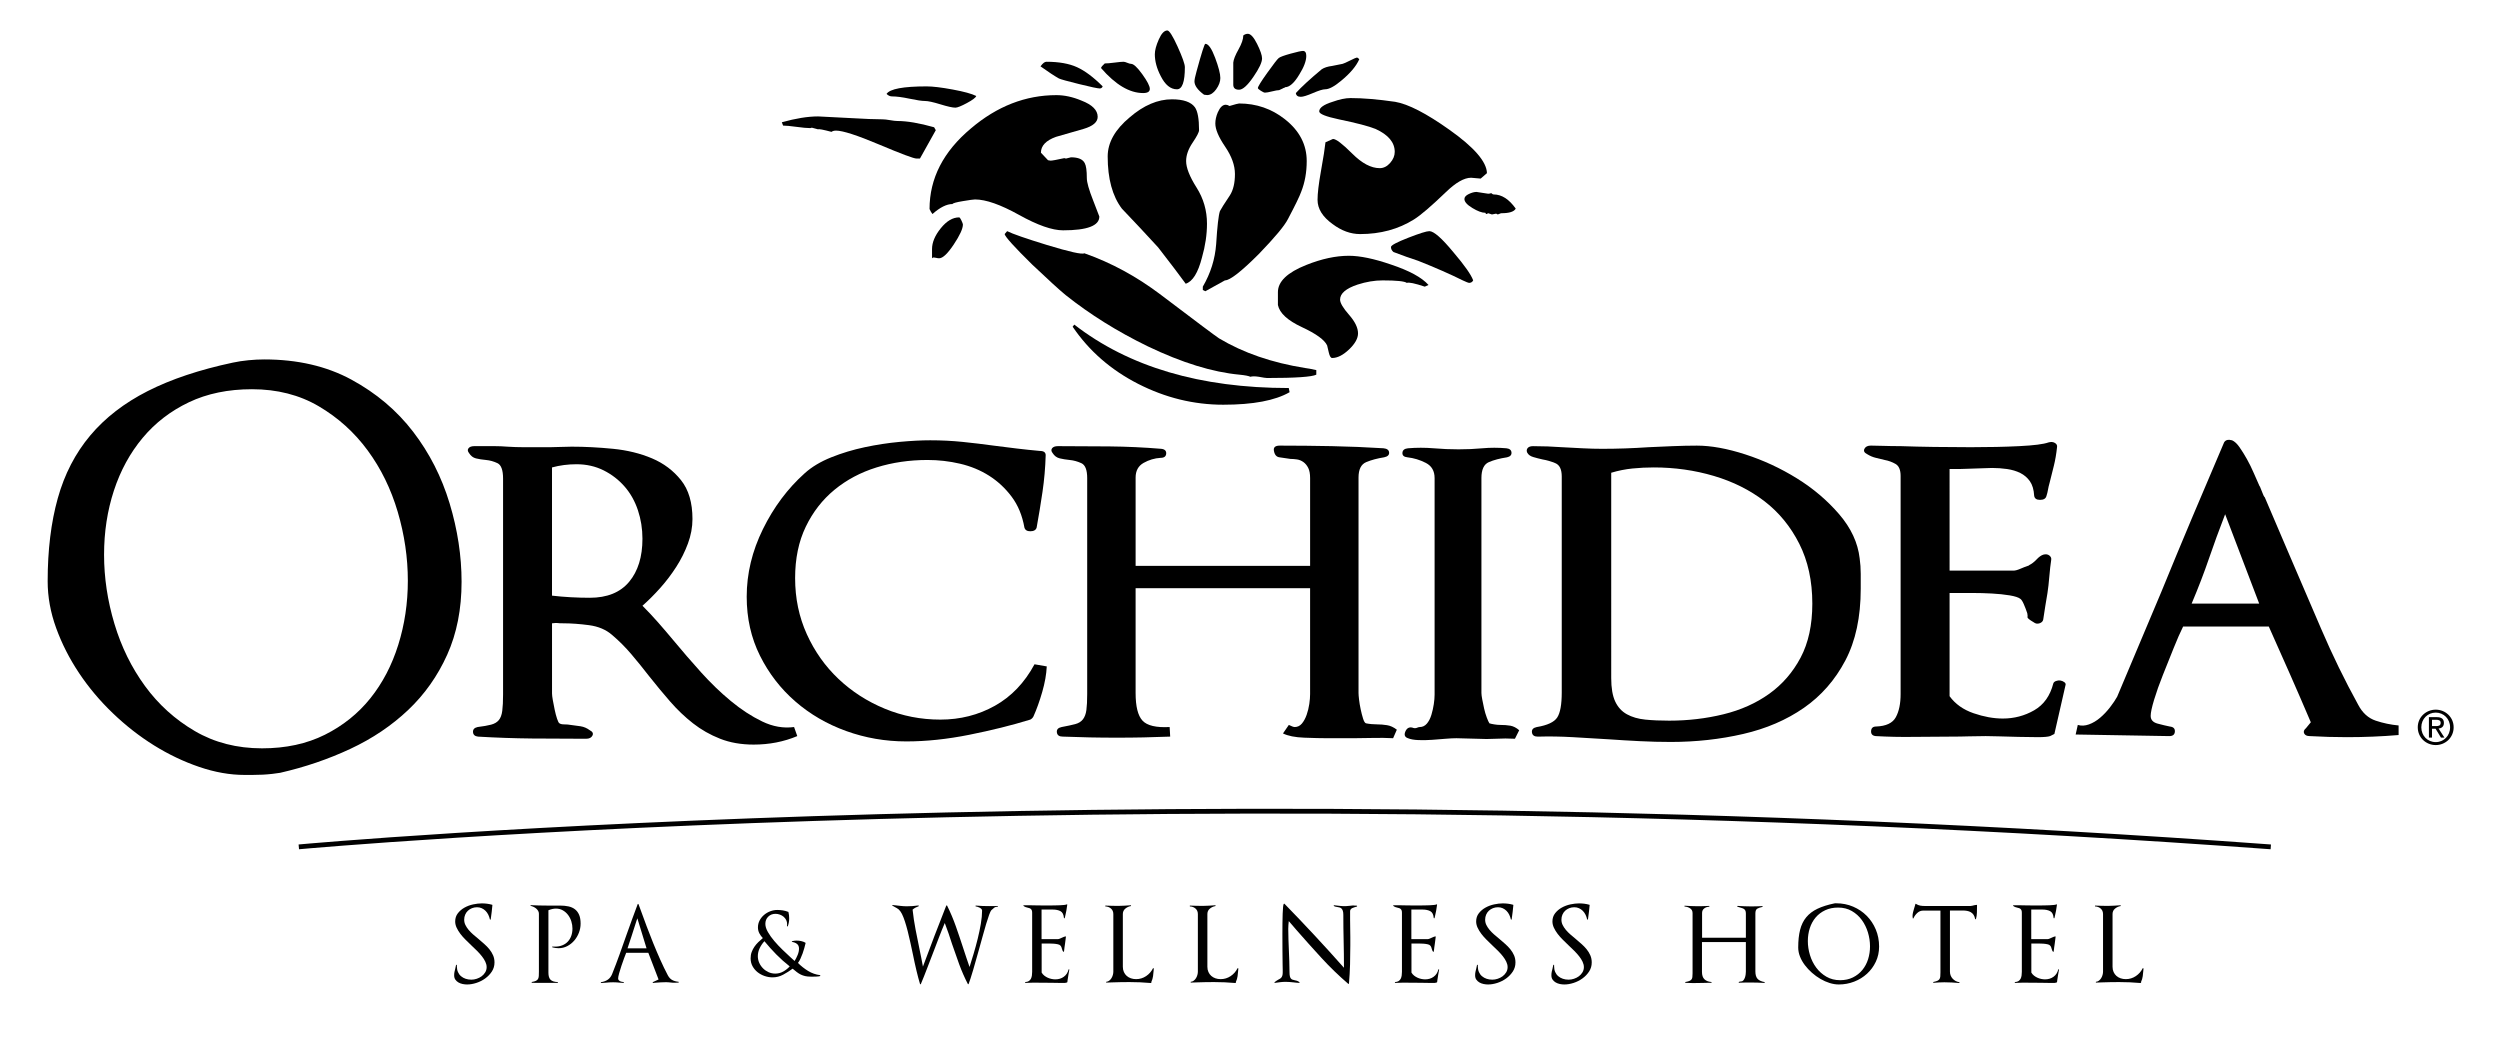 <?xml version="1.0" encoding="utf-8"?>
<!-- Generator: Adobe Illustrator 16.0.0, SVG Export Plug-In . SVG Version: 6.00 Build 0)  -->
<!DOCTYPE svg PUBLIC "-//W3C//DTD SVG 1.1//EN" "http://www.w3.org/Graphics/SVG/1.1/DTD/svg11.dtd">
<svg version="1.1" id="Layer_1" xmlns="http://www.w3.org/2000/svg" xmlns:xlink="http://www.w3.org/1999/xlink" x="0px" y="0px"
	 width="493.334px" height="208px" viewBox="0 0 493.334 208" enable-background="new 0 0 493.334 208" xml:space="preserve">
<g>
	<path d="M80.533,140.112c3.255-3.08,5.827-6.719,7.716-10.919c1.891-4.2,2.835-8.993,2.835-14.384
		c0-5.106-0.788-10.269-2.362-15.484c-1.575-5.213-3.973-9.921-7.192-14.12c-3.22-4.2-7.28-7.628-12.178-10.289
		c-4.9-2.659-10.64-3.989-17.217-3.989c-0.981,0-2.013,0.053-3.097,0.157c-1.086,0.105-2.118,0.263-3.098,0.473
		c-6.579,1.401-12.178,3.272-16.797,5.617c-4.619,2.345-8.399,5.267-11.338,8.766c-2.94,3.5-5.076,7.629-6.404,12.388
		c-1.331,4.759-1.995,10.218-1.995,16.377c0,3.08,0.559,6.16,1.68,9.238c1.12,3.08,2.625,6.036,4.515,8.871
		c1.89,2.834,4.111,5.478,6.666,7.926c2.554,2.451,5.266,4.566,8.137,6.353c2.869,1.784,5.843,3.202,8.924,4.251
		c3.078,1.05,6.052,1.575,8.923,1.575c0.419,0,0.945,0,1.574,0c0.699,0,1.381-0.019,2.047-0.052c0.664-0.037,1.294-0.089,1.89-0.159
		c0.594-0.07,1.102-0.141,1.522-0.209c4.898-1.12,9.517-2.694,13.857-4.726C73.481,145.746,77.279,143.192,80.533,140.112z
		 M51.715,147.671c-4.97,0-9.396-1.138-13.28-3.413c-3.885-2.274-7.157-5.23-9.815-8.871c-2.661-3.639-4.672-7.731-6.037-12.283
		c-1.365-4.549-2.047-9.097-2.047-13.646c0-4.479,0.646-8.695,1.942-12.651c1.294-3.954,3.185-7.417,5.669-10.393
		c2.483-2.974,5.528-5.318,9.133-7.034c3.604-1.715,7.75-2.572,12.441-2.572c4.969,0,9.36,1.12,13.175,3.36
		c3.814,2.24,7.034,5.144,9.658,8.714c2.625,3.569,4.602,7.611,5.932,12.125c1.329,4.515,1.995,9.047,1.995,13.595
		c0,4.409-0.63,8.627-1.891,12.651c-1.259,4.025-3.097,7.541-5.511,10.55c-2.415,3.01-5.406,5.405-8.976,7.191
		C60.534,146.777,56.403,147.671,51.715,147.671z"/>
	<path d="M93.917,90.455c0.559,0.142,1.223,0.246,1.994,0.315c0.77,0.07,1.522,0.28,2.258,0.63c0.735,0.351,1.103,1.365,1.103,3.045
		v42.621c0,1.331-0.053,2.4-0.158,3.202c-0.104,0.807-0.333,1.418-0.682,1.838c-0.351,0.422-0.858,0.72-1.522,0.894
		c-0.666,0.175-1.558,0.332-2.677,0.471c-0.629,0.143-0.928,0.474-0.892,0.999c0.034,0.524,0.368,0.824,0.998,0.891
		c3.569,0.211,7.121,0.333,10.656,0.37c3.533,0.035,7.087,0.052,10.656,0.052c0.63,0,1.05-0.211,1.26-0.631
		c0.209-0.419,0.034-0.769-0.525-1.05c-0.561-0.42-1.173-0.683-1.837-0.786c-0.666-0.107-1.312-0.192-1.942-0.262
		c-0.351-0.07-0.771-0.107-1.259-0.107c-0.421,0-0.735-0.066-0.945-0.209c-0.142-0.068-0.299-0.368-0.474-0.894
		c-0.174-0.524-0.333-1.116-0.472-1.784c-0.141-0.663-0.262-1.294-0.367-1.889c-0.105-0.594-0.157-1.032-0.157-1.313V123
		c0.56-0.07,0.926-0.087,1.102-0.052c0.174,0.035,0.542,0.052,1.103,0.052c1.538,0,3.236,0.122,5.091,0.366
		c1.854,0.247,3.376,0.893,4.567,1.942c1.329,1.121,2.588,2.38,3.779,3.779c1.188,1.401,2.378,2.871,3.569,4.409
		c1.33,1.679,2.694,3.324,4.094,4.935c1.4,1.61,2.904,3.045,4.515,4.305c1.608,1.259,3.394,2.275,5.354,3.045
		c1.958,0.769,4.163,1.153,6.613,1.153c3.079,0,5.948-0.558,8.609-1.679l-0.63-1.786c-2.1,0.281-4.199-0.085-6.299-1.102
		c-2.099-1.013-4.165-2.362-6.193-4.042c-2.031-1.679-3.99-3.567-5.879-5.668s-3.675-4.164-5.354-6.193
		c-1.049-1.262-2.083-2.469-3.097-3.624c-1.015-1.153-2.046-2.256-3.097-3.306c1.189-1.051,2.362-2.223,3.517-3.517
		c1.155-1.294,2.205-2.677,3.149-4.147c0.945-1.47,1.715-3.008,2.31-4.62c0.593-1.608,0.892-3.217,0.892-4.829
		c0-3.218-0.752-5.773-2.257-7.663c-1.506-1.89-3.411-3.323-5.722-4.304c-2.309-0.979-4.882-1.609-7.716-1.89
		c-2.834-0.279-5.547-0.419-8.136-0.419c-0.771,0-1.488,0.018-2.153,0.052c-0.666,0.036-1.348,0.053-2.046,0.053h-2.205
		c-1.121,0-2.171,0-3.15,0c-0.98,0-2.031-0.034-3.149-0.104c-0.839-0.069-1.68-0.105-2.52-0.105c-0.839,0-1.645,0-2.415,0h-1.574
		c-0.561,0-0.945,0.142-1.155,0.419c-0.209,0.281-0.175,0.596,0.104,0.945C92.901,89.965,93.356,90.315,93.917,90.455z
		 M108.93,92.24c1.539-0.421,3.15-0.63,4.83-0.63c1.958,0,3.743,0.404,5.354,1.207c1.608,0.806,2.991,1.874,4.146,3.202
		c1.156,1.33,2.029,2.887,2.625,4.673c0.593,1.782,0.892,3.657,0.892,5.617c0,3.568-0.876,6.402-2.625,8.501
		c-1.751,2.1-4.341,3.15-7.769,3.15c-1.19,0-2.433-0.033-3.727-0.104c-1.296-0.07-2.538-0.174-3.727-0.316V92.24z"/>
	<path d="M156.958,138.432c2.904,2.521,6.247,4.462,10.025,5.826c3.78,1.364,7.733,2.049,11.863,2.049
		c3.919,0,8.066-0.437,12.441-1.313c4.374-0.874,8.381-1.871,12.02-2.991c0.279-0.141,0.489-0.352,0.63-0.63
		c0.63-1.4,1.208-3.009,1.732-4.829c0.524-1.819,0.822-3.5,0.892-5.04l-2.415-0.42c-1.96,3.641-4.566,6.369-7.821,8.188
		c-3.254,1.821-6.842,2.73-10.76,2.73c-3.851,0-7.506-0.717-10.971-2.152c-3.465-1.435-6.509-3.395-9.133-5.879
		s-4.708-5.425-6.246-8.819c-1.541-3.395-2.311-7.086-2.311-11.076c0-3.848,0.699-7.226,2.1-10.13
		c1.399-2.904,3.289-5.336,5.669-7.297c2.378-1.958,5.145-3.428,8.294-4.409c3.149-0.98,6.509-1.47,10.078-1.47
		c2.168,0,4.304,0.246,6.404,0.735c2.099,0.49,4.005,1.277,5.721,2.362c1.714,1.086,3.202,2.467,4.462,4.147
		c1.259,1.68,2.099,3.71,2.519,6.089c0.139,0.49,0.525,0.734,1.154,0.734c0.699,0,1.12-0.244,1.26-0.734
		c0.419-2.309,0.804-4.653,1.154-7.034c0.35-2.378,0.56-4.793,0.63-7.244c0-0.56-0.385-0.84-1.154-0.84
		c-1.541-0.14-3.045-0.297-4.515-0.473c-1.47-0.174-3.01-0.367-4.619-0.578c-2.03-0.278-4.078-0.524-6.141-0.735
		c-2.065-0.21-4.183-0.314-6.352-0.314c-1.75,0-3.763,0.104-6.037,0.314c-2.275,0.21-4.566,0.561-6.876,1.05
		c-2.31,0.491-4.514,1.154-6.613,1.995c-2.101,0.839-3.851,1.89-5.25,3.149c-3.359,3.01-6.106,6.684-8.241,11.023
		c-2.135,4.341-3.201,8.784-3.201,13.332c0,4.271,0.874,8.155,2.625,11.655C151.725,132.904,154.053,135.912,156.958,138.432z"/>
	<path d="M258.371,138.903c-0.105,0.736-0.281,1.453-0.525,2.152c-0.246,0.702-0.561,1.279-0.944,1.734
		c-0.385,0.454-0.858,0.68-1.419,0.68c-0.209,0-0.595-0.139-1.153-0.417l-1.155,1.679c0.98,0.489,2.379,0.771,4.2,0.839
		c1.817,0.07,3.322,0.105,4.514,0.105h5.249c1.261,0,2.536-0.017,3.832-0.054c1.294-0.033,2.607-0.015,3.937,0.054l0.735-1.681
		c-0.63-0.488-1.277-0.788-1.943-0.892c-0.665-0.104-1.311-0.158-1.94-0.158c-0.352,0-0.72-0.015-1.103-0.052
		c-0.386-0.033-0.754-0.087-1.104-0.157c-0.209-0.068-0.403-0.383-0.577-0.945c-0.175-0.558-0.332-1.172-0.471-1.838
		c-0.143-0.663-0.248-1.294-0.316-1.889c-0.07-0.594-0.105-1.032-0.105-1.313V94.233c0-1.608,0.509-2.624,1.523-3.044
		c1.013-0.42,2.186-0.735,3.517-0.945c0.698-0.14,1.031-0.455,0.996-0.945c-0.035-0.489-0.402-0.769-1.102-0.84
		c-3.359-0.209-6.754-0.349-10.184-0.419c-3.43-0.068-6.859-0.105-10.287-0.105c-0.911,0-1.296,0.351-1.155,1.05
		c0.139,0.771,0.507,1.19,1.103,1.26c0.593,0.07,1.312,0.176,2.151,0.315c0.42,0,0.856,0.036,1.312,0.104
		c0.455,0.07,0.875,0.246,1.259,0.525c0.385,0.28,0.699,0.666,0.945,1.155c0.246,0.491,0.368,1.154,0.368,1.995v17.322h-34.434
		V94.233c0-1.328,0.524-2.292,1.574-2.887c1.05-0.594,2.169-0.926,3.359-0.998c0.699,0,1.067-0.278,1.102-0.839
		c0.035-0.559-0.298-0.875-0.997-0.945c-3.359-0.279-6.755-0.436-10.184-0.472c-3.43-0.034-6.824-0.053-10.183-0.053
		c-0.562,0-0.945,0.142-1.155,0.419c-0.21,0.281-0.176,0.596,0.104,0.945c0.35,0.561,0.822,0.911,1.417,1.05
		c0.595,0.142,1.243,0.246,1.942,0.315c0.77,0.07,1.539,0.28,2.31,0.63c0.769,0.351,1.155,1.33,1.155,2.939v42.623
		c0,1.331-0.053,2.382-0.157,3.15c-0.105,0.77-0.333,1.383-0.682,1.836c-0.352,0.457-0.858,0.771-1.522,0.945
		c-0.667,0.176-1.559,0.367-2.677,0.576c-0.701,0.143-1.015,0.492-0.945,1.051c0.068,0.562,0.454,0.839,1.154,0.839
		c1.819,0.07,3.604,0.124,5.354,0.159c1.749,0.037,3.533,0.052,5.354,0.052c1.748,0,3.48-0.015,5.196-0.052
		c1.715-0.035,3.48-0.089,5.302-0.159l-0.105-1.89c-2.659,0.143-4.445-0.277-5.354-1.259c-0.91-0.978-1.364-2.797-1.364-5.46V116.07
		h34.434v20.892C258.528,137.524,258.477,138.17,258.371,138.903z"/>
	<path d="M282.937,138.957c-0.105,0.701-0.263,1.399-0.472,2.099c-0.211,0.702-0.508,1.279-0.893,1.734
		c-0.385,0.454-0.858,0.68-1.416,0.68c-0.143,0-0.335,0.054-0.579,0.159c-0.246,0.104-0.542,0.089-0.892-0.052
		c-0.63-0.141-1.087,0.122-1.366,0.786c-0.279,0.667-0.104,1.104,0.525,1.312c0.49,0.209,1.172,0.333,2.049,0.368
		c0.872,0.035,1.784,0.019,2.729-0.052s1.838-0.141,2.677-0.211c0.84-0.07,1.539-0.105,2.101-0.105l3.988,0.105
		c1.329,0.07,2.606,0.07,3.832,0c1.225-0.07,2.467-0.07,3.728,0l0.84-1.681c-0.561-0.488-1.14-0.786-1.732-0.894
		c-0.596-0.104-1.277-0.154-2.047-0.154c-0.352,0-0.736-0.037-1.155-0.107c-0.42-0.066-0.734-0.139-0.945-0.209
		c-0.141-0.209-0.314-0.594-0.524-1.156c-0.209-0.558-0.385-1.153-0.525-1.783c-0.141-0.631-0.263-1.225-0.366-1.784
		c-0.105-0.561-0.159-0.98-0.159-1.262V94.339c0-1.68,0.49-2.729,1.47-3.149c0.98-0.42,2.169-0.735,3.57-0.945
		c0.631-0.14,0.927-0.455,0.894-0.945c-0.037-0.489-0.368-0.769-0.999-0.84c-1.61-0.139-3.186-0.139-4.724,0
		c-1.54,0.142-3.115,0.21-4.724,0.21c-1.612,0-3.256-0.068-4.935-0.21c-1.681-0.139-3.359-0.139-5.04,0
		c-0.701,0.071-1.066,0.368-1.102,0.893c-0.035,0.524,0.297,0.823,0.996,0.892c1.261,0.142,2.468,0.508,3.624,1.102
		c1.153,0.595,1.73,1.593,1.73,2.992v42.727C283.094,137.628,283.042,138.258,282.937,138.957z"/>
	<path d="M302.567,90.192c0.596,0.176,1.207,0.333,1.838,0.473c0.839,0.141,1.681,0.385,2.52,0.735
		c0.84,0.351,1.26,1.226,1.26,2.625v42.624c0,2.38-0.298,4.025-0.892,4.933c-0.596,0.912-1.943,1.542-4.043,1.89
		c-0.699,0.143-1.016,0.492-0.945,1.051c0.07,0.562,0.455,0.839,1.155,0.839c2.169-0.066,4.479-0.033,6.93,0.107
		c2.448,0.141,4.792,0.279,7.033,0.418c2.03,0.143,4.077,0.263,6.142,0.368c2.063,0.105,4.11,0.157,6.143,0.157
		c4.968,0,9.727-0.525,14.276-1.575c4.55-1.049,8.538-2.763,11.97-5.144c3.428-2.378,6.156-5.493,8.188-9.345
		c2.028-3.847,3.043-8.571,3.043-14.171c0-0.98,0-1.958,0-2.939c0-1.051-0.07-2.063-0.209-3.045
		c-0.352-3.079-1.697-5.983-4.042-8.714c-2.346-2.729-5.128-5.091-8.348-7.086c-3.219-1.995-6.613-3.569-10.183-4.725
		c-3.568-1.155-6.754-1.732-9.554-1.732c-1.47,0-3.062,0.037-4.775,0.105c-1.718,0.07-3.308,0.142-4.777,0.21
		c-3.08,0.209-6.125,0.315-9.133,0.315c-1.191,0-2.485-0.034-3.885-0.105c-1.401-0.068-2.73-0.139-3.99-0.209
		c-0.981-0.068-1.94-0.121-2.886-0.157c-0.946-0.034-1.908-0.053-2.888-0.053c-0.49,0-0.84,0.123-1.05,0.368
		c-0.209,0.246-0.246,0.543-0.105,0.892C301.571,89.72,301.972,90.018,302.567,90.192z M317.948,93.289
		c1.399-0.42,2.799-0.699,4.198-0.84c1.399-0.139,2.799-0.209,4.201-0.209c4.128,0,8.083,0.561,11.861,1.68
		c3.779,1.12,7.104,2.781,9.975,4.986c2.868,2.204,5.16,5.004,6.876,8.397c1.714,3.398,2.572,7.333,2.572,11.812
		c0,4.199-0.771,7.752-2.31,10.655c-1.54,2.906-3.605,5.285-6.193,7.14c-2.591,1.854-5.601,3.202-9.03,4.042
		c-3.43,0.839-6.999,1.259-10.708,1.259c-1.749,0-3.324-0.068-4.724-0.209c-1.4-0.141-2.607-0.49-3.622-1.05
		c-1.016-0.561-1.784-1.399-2.31-2.521c-0.524-1.118-0.787-2.66-0.787-4.62V93.289z"/>
	<path d="M368.443,89.615c0.561,0.35,1.137,0.595,1.732,0.734c0.594,0.142,1.172,0.281,1.732,0.42
		c0.77,0.141,1.486,0.403,2.152,0.787c0.663,0.385,0.996,1.173,0.996,2.363v43.042c0,1.89-0.314,3.413-0.944,4.567
		c-0.629,1.153-1.925,1.767-3.885,1.837c-0.629,0-0.961,0.298-0.996,0.892c-0.037,0.596,0.263,0.928,0.893,0.998
		c2.448,0.141,4.933,0.192,7.453,0.157c2.52-0.035,5.04-0.054,7.56-0.054c1.118,0,2.239-0.015,3.359-0.052
		c1.118-0.033,2.239-0.052,3.359-0.052c0.488,0,1.346,0.019,2.571,0.052c1.225,0.037,2.521,0.07,3.885,0.105s2.64,0.054,3.833,0.054
		c1.188,0,1.992-0.07,2.414-0.211l0.84-0.421l2.203-9.659c0.068-0.209-0.018-0.4-0.262-0.576c-0.246-0.174-0.509-0.277-0.788-0.314
		c-0.279-0.033-0.561,0-0.839,0.104c-0.281,0.107-0.457,0.263-0.525,0.474c-0.629,2.451-1.89,4.219-3.779,5.302
		c-1.89,1.086-3.954,1.627-6.193,1.627c-1.821,0-3.746-0.35-5.774-1.05c-2.031-0.699-3.604-1.819-4.724-3.359v-20.367h1.364
		c0.84,0,1.89,0,3.149,0c1.261,0,2.536,0.035,3.832,0.105c1.294,0.07,2.467,0.192,3.517,0.366c1.05,0.178,1.749,0.405,2.101,0.685
		c0.209,0.14,0.437,0.489,0.682,1.05c0.244,0.561,0.472,1.153,0.683,1.784c0.068,0.352,0.087,0.612,0.052,0.787
		c-0.035,0.176,0.368,0.509,1.207,0.997c0.35,0.281,0.736,0.352,1.156,0.211c0.419-0.141,0.663-0.385,0.733-0.736
		c0.141-0.979,0.279-1.89,0.42-2.729c0.141-0.84,0.279-1.679,0.421-2.521c0.139-0.907,0.263-1.994,0.366-3.254
		c0.105-1.259,0.228-2.344,0.368-3.256c0.068-0.348-0.052-0.645-0.368-0.891c-0.313-0.244-0.717-0.296-1.207-0.157
		c-0.42,0.141-0.857,0.457-1.311,0.944c-0.457,0.49-0.964,0.877-1.523,1.154h0.105c-0.631,0.21-1.226,0.439-1.784,0.684
		c-0.562,0.244-1.018,0.366-1.366,0.366h-12.597V92.554h1.89c0.559,0,1.118-0.016,1.679-0.052c0.561-0.035,1.085-0.053,1.575-0.053
		c0.559,0,1.103-0.017,1.627-0.053c0.525-0.034,1.067-0.052,1.627-0.052c0.98,0,1.96,0.071,2.939,0.209
		c0.98,0.142,1.854,0.404,2.626,0.788c0.769,0.386,1.397,0.928,1.89,1.627c0.487,0.7,0.769,1.645,0.839,2.835
		c0.068,0.561,0.455,0.839,1.155,0.839c0.699,0,1.119-0.244,1.26-0.735c0.139-0.42,0.244-0.839,0.313-1.26
		c0.07-0.42,0.174-0.874,0.316-1.365c0.279-1.119,0.559-2.239,0.84-3.359c0.279-1.119,0.488-2.344,0.63-3.674
		c0.068-0.35-0.07-0.63-0.419-0.84c-0.352-0.21-0.771-0.245-1.262-0.105c-0.979,0.351-2.904,0.595-5.773,0.735
		c-2.871,0.142-6.055,0.21-9.553,0.21c-2.452,0-4.866-0.017-7.244-0.053c-2.381-0.034-4.585-0.087-6.615-0.157
		c-1.259,0-2.397-0.017-3.411-0.053c-1.015-0.034-1.838-0.053-2.466-0.053c-0.631,0-1.051,0.211-1.262,0.63
		C367.709,88.985,367.883,89.336,368.443,89.615z"/>
	<path d="M465.343,139.062c-2.66-4.829-5.092-9.817-7.297-14.961c-2.204-5.144-4.393-10.235-6.562-15.275l-4.618-10.812v0.104
		c-0.141-0.21-0.281-0.507-0.42-0.892c-0.141-0.384-0.316-0.822-0.525-1.313v0.105c-0.352-0.769-0.735-1.644-1.155-2.625
		c-0.42-0.979-0.875-1.906-1.364-2.782c-0.49-0.874-0.98-1.661-1.47-2.362c-0.49-0.699-0.98-1.155-1.471-1.365
		c-0.771-0.209-1.296-0.069-1.574,0.42c-2.099,4.899-4.183,9.8-6.246,14.697c-2.064,4.901-4.111,9.834-6.142,14.804
		c-1.401,3.358-2.853,6.808-4.355,10.339c-1.507,3.535-2.959,6.983-4.358,10.343c-0.352,0.629-0.822,1.331-1.418,2.101
		c-0.596,0.769-1.242,1.453-1.941,2.046c-0.7,0.596-1.435,1.034-2.203,1.312c-0.771,0.28-1.507,0.315-2.206,0.107l-0.42,1.889
		l18.478,0.314c0.699,0,1.066-0.298,1.102-0.893c0.035-0.594-0.297-0.927-0.996-0.997c-0.701-0.141-1.507-0.332-2.415-0.576
		c-0.911-0.246-1.366-0.753-1.366-1.523c0-0.629,0.228-1.697,0.683-3.202c0.455-1.506,1.033-3.133,1.732-4.881
		c0.698-1.749,1.399-3.498,2.101-5.251c0.698-1.747,1.329-3.184,1.889-4.305h16.902c1.47,3.291,2.869,6.441,4.201,9.45
		c1.327,3.01,2.691,6.158,4.093,9.449l-0.944,1.153c-0.42,0.352-0.544,0.701-0.368,1.051c0.174,0.351,0.542,0.524,1.104,0.524
		c1.259,0.07,2.483,0.122,3.674,0.157c1.188,0.035,2.415,0.054,3.674,0.054c1.749,0,3.465-0.037,5.146-0.107
		c1.679-0.066,3.359-0.174,5.038-0.314v-1.889c-1.54-0.141-3.044-0.455-4.514-0.945S466.183,140.673,465.343,139.062z
		 M432.483,119.115c1.328-3.148,2.467-6.106,3.411-8.873c0.945-2.762,2.012-5.683,3.202-8.765l6.719,17.638H432.483z"/>
	<path d="M96.57,187.319c-0.302-0.37-0.646-0.725-1.031-1.062c-0.385-0.337-0.77-0.671-1.154-1
		c-0.358-0.289-0.706-0.581-1.042-0.877c-0.336-0.295-0.632-0.597-0.887-0.907c-0.254-0.309-0.46-0.625-0.618-0.948
		c-0.158-0.322-0.238-0.67-0.238-1.041c0-0.357,0.066-0.688,0.196-0.989c0.13-0.304,0.31-0.561,0.536-0.774
		c0.227-0.213,0.495-0.381,0.804-0.505c0.31-0.124,0.642-0.186,1-0.186c0.344,0,0.656,0.065,0.938,0.196
		c0.282,0.13,0.529,0.302,0.742,0.514c0.212,0.215,0.392,0.465,0.536,0.755c0.144,0.288,0.25,0.597,0.32,0.926
		c0.013,0.043,0.044,0.06,0.093,0.052c0.048-0.005,0.072-0.029,0.072-0.071c0-0.028,0.004-0.052,0.01-0.072
		c0.007-0.021,0.011-0.045,0.011-0.072c0.068-0.44,0.126-0.88,0.174-1.32c0.048-0.438,0.094-0.878,0.134-1.318
		c0-0.056-0.021-0.083-0.062-0.083c-0.632-0.18-1.306-0.268-2.021-0.268c-0.522,0-1.09,0.064-1.701,0.195
		c-0.612,0.132-1.18,0.341-1.702,0.629c-0.522,0.288-0.962,0.66-1.319,1.113c-0.358,0.454-0.536,0.998-0.536,1.63
		c0,0.413,0.096,0.825,0.289,1.237s0.44,0.817,0.742,1.217s0.646,0.787,1.032,1.164c0.384,0.38,0.769,0.753,1.154,1.125
		c0.371,0.344,0.735,0.693,1.093,1.052c0.358,0.356,0.677,0.714,0.958,1.072c0.282,0.356,0.509,0.717,0.681,1.081
		s0.258,0.72,0.258,1.063c0,0.37-0.092,0.71-0.278,1.021c-0.186,0.309-0.422,0.569-0.711,0.784c-0.289,0.212-0.612,0.377-0.97,0.493
		c-0.357,0.118-0.708,0.176-1.052,0.176c-0.412,0-0.791-0.058-1.133-0.176c-0.344-0.116-0.647-0.284-0.908-0.505
		c-0.262-0.22-0.464-0.495-0.608-0.824c-0.144-0.331-0.216-0.708-0.216-1.135v-0.226c0-0.043-0.024-0.065-0.072-0.072
		c-0.049-0.008-0.08,0.009-0.093,0.052c-0.028,0.108-0.051,0.224-0.072,0.34c-0.02,0.116-0.044,0.229-0.072,0.341
		c-0.055,0.205-0.106,0.419-0.155,0.638c-0.048,0.22-0.072,0.454-0.072,0.702c0,0.344,0.079,0.629,0.237,0.856
		c0.158,0.226,0.361,0.412,0.608,0.556c0.248,0.145,0.522,0.246,0.826,0.31c0.302,0.061,0.598,0.092,0.887,0.092
		c0.577,0,1.186-0.104,1.825-0.309c0.64-0.207,1.223-0.503,1.752-0.888c0.529-0.384,0.966-0.841,1.31-1.369
		c0.343-0.531,0.515-1.125,0.515-1.784c0-0.509-0.092-0.977-0.278-1.403C97.117,188.09,96.873,187.69,96.57,187.319z"/>
	<path d="M113.47,179.443c-0.351-0.275-0.777-0.468-1.278-0.579c-0.502-0.109-1.062-0.164-1.681-0.164h-2.557
		c-0.523,0-1.052-0.006-1.588-0.021c-0.536-0.014-1.073-0.033-1.609-0.062c-0.042,0-0.065,0.021-0.072,0.062
		c-0.007,0.04,0.01,0.068,0.052,0.083c0.178,0.041,0.364,0.105,0.556,0.196c0.192,0.088,0.364,0.197,0.516,0.329
		c0.151,0.131,0.278,0.282,0.381,0.452c0.104,0.172,0.155,0.363,0.155,0.568v11.444c0,0.331-0.007,0.608-0.021,0.835
		c-0.014,0.228-0.062,0.42-0.144,0.577c-0.082,0.159-0.22,0.286-0.412,0.383c-0.192,0.096-0.46,0.172-0.804,0.226
		c-0.042,0.015-0.059,0.046-0.052,0.094c0.007,0.049,0.031,0.072,0.072,0.072c0.316,0.014,0.632,0.021,0.949,0.021
		c0.316,0,0.632,0,0.949,0h3.155c0.041,0,0.062-0.027,0.062-0.083c0-0.054-0.021-0.081-0.062-0.081
		c-0.66-0.028-1.128-0.184-1.402-0.465c-0.276-0.282-0.413-0.746-0.413-1.392v-12.312c0.522-0.22,1.017-0.329,1.485-0.329
		c0.508,0,0.965,0.116,1.371,0.35c0.406,0.234,0.75,0.54,1.032,0.919c0.281,0.377,0.495,0.8,0.639,1.268
		c0.145,0.467,0.216,0.935,0.216,1.401c0,0.523-0.078,1.004-0.236,1.444s-0.386,0.817-0.681,1.134
		c-0.296,0.315-0.657,0.56-1.083,0.731c-0.426,0.172-0.907,0.259-1.443,0.259c-0.082,0-0.166,0-0.248,0
		c-0.068,0-0.145-0.007-0.227-0.021c-0.042-0.014-0.065,0.007-0.072,0.062c-0.007,0.056,0.01,0.089,0.052,0.104
		c0.413,0.109,0.811,0.165,1.195,0.165c0.632,0,1.214-0.141,1.743-0.424c0.53-0.281,0.986-0.649,1.372-1.104
		c0.385-0.453,0.687-0.969,0.907-1.546c0.22-0.577,0.33-1.168,0.33-1.773c0-0.7-0.096-1.279-0.289-1.732
		C114.091,180.081,113.82,179.719,113.47,179.443z"/>
	<path d="M132.658,193.393c-0.344-0.185-0.632-0.492-0.866-0.917c-0.522-0.991-1.021-2.018-1.495-3.084
		c-0.474-1.065-0.936-2.146-1.382-3.247c-0.447-1.1-0.876-2.199-1.289-3.3c-0.413-1.1-0.804-2.165-1.176-3.196
		c-0.068-0.205-0.144-0.412-0.226-0.618c-0.083-0.207-0.158-0.406-0.227-0.599c-0.014-0.041-0.042-0.061-0.083-0.061
		c-0.041,0-0.068,0.02-0.082,0.061c-0.358,0.963-0.718,1.939-1.083,2.929s-0.718,1.973-1.062,2.949
		c-0.467,1.333-0.935,2.652-1.402,3.958c-0.467,1.307-0.962,2.612-1.485,3.92c-0.192,0.48-0.47,0.852-0.834,1.112
		s-0.814,0.433-1.351,0.517c-0.042,0.013-0.06,0.044-0.052,0.092c0.006,0.048,0.03,0.072,0.072,0.072
		c0.151-0.013,0.299-0.024,0.444-0.031c0.144-0.006,0.291-0.017,0.443-0.029c0.234-0.028,0.474-0.049,0.722-0.063
		c0.248-0.013,0.495-0.021,0.743-0.021c0.234,0,0.467,0.008,0.701,0.021c0.234,0.015,0.468,0.035,0.702,0.063
		c0.11,0.013,0.227,0.02,0.35,0.02c0.124,0,0.241,0.008,0.351,0.021v-0.164c-0.11-0.015-0.23-0.032-0.361-0.052
		c-0.131-0.021-0.251-0.06-0.36-0.115c-0.111-0.054-0.203-0.125-0.279-0.216c-0.075-0.089-0.113-0.202-0.113-0.341
		c0-0.205,0.065-0.541,0.196-1.009c0.13-0.468,0.281-0.96,0.453-1.476s0.348-1.014,0.526-1.494c0.178-0.482,0.316-0.839,0.412-1.072
		h4.373c0.329,0.88,0.667,1.757,1.01,2.629c0.343,0.873,0.681,1.749,1.01,2.629l-1.114,0.517c-0.042,0.027-0.055,0.064-0.042,0.112
		s0.042,0.064,0.083,0.052c0.068-0.013,0.151-0.021,0.247-0.021s0.178-0.007,0.248-0.02c0.344-0.028,0.688-0.053,1.031-0.072
		c0.344-0.022,0.688-0.031,1.032-0.031c0.137,0,0.281,0.007,0.433,0.02c0.151,0.014,0.296,0.028,0.434,0.041
		c0.165,0.027,0.34,0.044,0.526,0.052c0.185,0.008,0.367,0.004,0.546-0.009l0.495-0.022c0.042,0,0.062-0.026,0.062-0.081
		c0-0.056-0.021-0.084-0.062-0.084C133.407,193.692,133.001,193.579,132.658,193.393z M123.832,187.134
		c0.29-0.812,0.554-1.608,0.794-2.392c0.241-0.784,0.499-1.589,0.774-2.413c0.055-0.178,0.113-0.36,0.175-0.546
		c0.062-0.187,0.127-0.375,0.196-0.567l1.814,5.918H123.832z"/>
	<path d="M159.465,191.6c-0.729-0.448-1.396-0.973-2-1.577c0.178-0.235,0.343-0.517,0.495-0.847c0.151-0.33,0.292-0.674,0.423-1.03
		c0.13-0.358,0.243-0.716,0.34-1.072c0.096-0.358,0.179-0.683,0.247-0.971c0-0.026-0.014-0.054-0.041-0.081
		c-0.276-0.152-0.561-0.259-0.856-0.32c-0.296-0.062-0.595-0.092-0.897-0.092c-0.317,0-0.605,0.04-0.866,0.123
		c-0.042,0.014-0.062,0.041-0.062,0.082c0,0.027,0.021,0.048,0.062,0.062c0.385,0.054,0.708,0.185,0.969,0.392
		c0.261,0.206,0.392,0.515,0.392,0.927c0,0.399-0.09,0.815-0.268,1.248s-0.378,0.828-0.598,1.187
		c-0.11-0.096-0.234-0.207-0.371-0.331c-0.138-0.123-0.282-0.253-0.434-0.392c-0.481-0.44-1.01-0.938-1.588-1.494
		c-0.577-0.558-1.117-1.131-1.619-1.723c-0.502-0.59-0.92-1.178-1.257-1.762c-0.337-0.585-0.506-1.124-0.506-1.62
		c0-0.577,0.188-1.052,0.568-1.424c0.377-0.369,0.855-0.557,1.433-0.557c0.289,0,0.577,0.053,0.866,0.156
		c0.289,0.104,0.539,0.247,0.752,0.432c0.212,0.188,0.382,0.407,0.506,0.66c0.123,0.256,0.178,0.533,0.165,0.836l-0.021,0.329
		c0,0.043,0.021,0.066,0.062,0.072c0.041,0.007,0.075-0.009,0.103-0.052c0.178-0.48,0.268-0.996,0.268-1.546
		c0-0.439-0.048-0.845-0.144-1.216c0-0.041-0.021-0.063-0.062-0.063c-0.344-0.137-0.698-0.232-1.062-0.288
		c-0.364-0.054-0.725-0.082-1.082-0.082c-0.468,0-0.928,0.086-1.381,0.258c-0.454,0.172-0.863,0.412-1.228,0.721
		c-0.364,0.311-0.656,0.675-0.876,1.095c-0.22,0.418-0.33,0.876-0.33,1.37c0,0.427,0.093,0.815,0.278,1.164
		c0.186,0.352,0.416,0.664,0.691,0.939c-0.317,0.261-0.619,0.532-0.908,0.815c-0.289,0.281-0.542,0.584-0.763,0.906
		c-0.22,0.323-0.399,0.671-0.536,1.042c-0.138,0.37-0.206,0.782-0.206,1.237c0,0.577,0.126,1.097,0.381,1.557
		s0.584,0.853,0.99,1.176c0.406,0.322,0.866,0.573,1.382,0.753c0.515,0.178,1.041,0.268,1.577,0.268
		c0.742,0,1.444-0.179,2.104-0.536c0.659-0.358,1.278-0.749,1.855-1.176c0.29,0.248,0.564,0.472,0.826,0.669
		c0.261,0.2,0.525,0.366,0.793,0.496c0.268,0.131,0.558,0.23,0.866,0.3c0.31,0.068,0.664,0.104,1.062,0.104h0.124
		c0.124,0,0.275,0,0.454,0c0.178,0,0.357-0.004,0.536-0.012c0.178-0.007,0.343-0.021,0.495-0.04c0.151-0.021,0.254-0.045,0.31-0.072
		l-0.042-0.167C160.984,192.324,160.194,192.045,159.465,191.6z M154.546,191.723c-0.488,0.269-1.007,0.401-1.557,0.401
		c-0.467,0-0.907-0.093-1.319-0.277c-0.413-0.187-0.777-0.437-1.093-0.754c-0.316-0.314-0.567-0.681-0.753-1.093
		c-0.186-0.412-0.278-0.853-0.278-1.318c0-0.551,0.124-1.08,0.371-1.588c0.248-0.509,0.557-0.964,0.928-1.361
		c0.743,0.906,1.523,1.777,2.341,2.607c0.818,0.832,1.702,1.619,2.65,2.362C155.464,191.115,155.035,191.455,154.546,191.723z"/>
	<path d="M195.304,178.804c-0.453,0-0.911-0.008-1.371-0.021c-0.46-0.015-0.918-0.043-1.371-0.083c-0.042,0-0.062,0.027-0.062,0.083
		s0.02,0.081,0.062,0.081c0.095,0.015,0.212,0.043,0.35,0.083c0.137,0.041,0.271,0.097,0.402,0.165
		c0.13,0.07,0.244,0.151,0.34,0.247c0.096,0.097,0.145,0.207,0.145,0.331c0,0.782-0.083,1.657-0.248,2.618
		c-0.165,0.963-0.371,1.945-0.618,2.949c-0.248,1.004-0.516,1.987-0.804,2.948c-0.289,0.964-0.557,1.836-0.805,2.618
		c-0.233-0.658-0.446-1.285-0.639-1.874c-0.193-0.592-0.399-1.219-0.619-1.877c-0.467-1.444-0.949-2.867-1.443-4.269
		c-0.495-1.403-1.072-2.771-1.732-4.104c-0.028-0.028-0.059-0.037-0.093-0.032c-0.035,0.008-0.059,0.026-0.072,0.052
		c-0.784,1.968-1.561,3.964-2.331,5.99c-0.77,2.028-1.526,4.04-2.269,6.033c-0.096-0.577-0.204-1.141-0.32-1.691
		c-0.117-0.55-0.23-1.106-0.34-1.67c-0.274-1.32-0.54-2.64-0.794-3.96c-0.254-1.318-0.45-2.626-0.587-3.918
		c0.165-0.151,0.35-0.281,0.556-0.392c0.207-0.109,0.413-0.198,0.619-0.269c0.042-0.013,0.055-0.048,0.042-0.104
		c-0.014-0.054-0.042-0.074-0.082-0.061c-0.386,0.055-0.768,0.096-1.145,0.124c-0.379,0.027-0.753,0.04-1.124,0.04
		c-0.399,0-0.798-0.023-1.196-0.072c-0.399-0.048-0.798-0.092-1.196-0.133c-0.068-0.015-0.138-0.021-0.206-0.021
		c-0.056,0-0.117-0.007-0.186-0.021c-0.041-0.014-0.072-0.002-0.092,0.031c-0.021,0.035-0.01,0.066,0.03,0.092
		c0.096,0.056,0.182,0.104,0.258,0.145c0.076,0.043,0.148,0.083,0.216,0.124c0.151,0.083,0.289,0.159,0.413,0.228
		c0.123,0.068,0.24,0.151,0.351,0.247c0.11,0.097,0.216,0.217,0.32,0.361c0.103,0.144,0.208,0.319,0.319,0.524
		c0.192,0.387,0.385,0.871,0.578,1.455c0.192,0.585,0.378,1.229,0.557,1.938c0.178,0.708,0.354,1.455,0.526,2.237
		c0.172,0.784,0.34,1.568,0.506,2.352c0.109,0.536,0.223,1.08,0.34,1.629c0.117,0.551,0.237,1.076,0.361,1.577
		c0.124,0.503,0.244,0.98,0.36,1.433c0.117,0.455,0.23,0.854,0.34,1.196c0.014,0.043,0.038,0.066,0.073,0.072
		c0.034,0.008,0.065-0.009,0.092-0.05c0.192-0.44,0.398-0.943,0.619-1.507c0.22-0.562,0.444-1.137,0.67-1.722
		c0.227-0.584,0.446-1.157,0.66-1.721c0.213-0.564,0.409-1.072,0.588-1.527c0.356-0.934,0.71-1.861,1.062-2.782
		c0.35-0.923,0.725-1.849,1.123-2.784c0.275,0.7,0.522,1.381,0.742,2.041c0.22,0.66,0.447,1.348,0.681,2.062
		c0.454,1.348,0.928,2.695,1.423,4.043c0.495,1.346,1.065,2.646,1.711,3.897c0.014,0.025,0.034,0.041,0.062,0.041
		c0.042,0,0.069-0.016,0.083-0.041c0.096-0.248,0.224-0.615,0.382-1.104s0.33-1.045,0.516-1.672
		c0.185-0.625,0.375-1.288,0.567-1.989c0.192-0.7,0.384-1.381,0.578-2.041c0.247-0.88,0.491-1.76,0.732-2.64
		c0.241-0.881,0.467-1.678,0.681-2.393c0.212-0.714,0.409-1.316,0.588-1.805c0.178-0.486,0.323-0.793,0.433-0.917
		c0.192-0.192,0.385-0.36,0.578-0.505c0.192-0.145,0.425-0.203,0.701-0.176v-0.164c-0.261,0.013-0.522,0.021-0.784,0.021
		C195.848,178.804,195.58,178.804,195.304,178.804z"/>
	<path d="M209.935,192.743c-0.475,0.345-1.035,0.517-1.681,0.517c-0.248,0-0.502-0.028-0.763-0.084
		c-0.262-0.055-0.512-0.137-0.753-0.247c-0.24-0.109-0.463-0.248-0.669-0.412c-0.207-0.165-0.379-0.364-0.516-0.598v-5.733h0.845
		c0.138,0,0.344,0,0.62,0c0.288,0,0.581,0.012,0.876,0.031c0.295,0.021,0.571,0.058,0.825,0.113
		c0.254,0.056,0.422,0.131,0.506,0.228c0.109,0.108,0.185,0.22,0.227,0.329c0.042,0.11,0.075,0.22,0.103,0.331
		c0.028,0.108,0.062,0.216,0.104,0.317c0.042,0.104,0.096,0.19,0.165,0.259c0.028,0.028,0.059,0.035,0.093,0.021
		c0.034-0.013,0.052-0.041,0.052-0.083c0.027-0.261,0.058-0.518,0.092-0.772c0.034-0.254,0.072-0.519,0.114-0.794
		c0.027-0.207,0.055-0.419,0.083-0.64c0.027-0.22,0.054-0.439,0.082-0.66c0-0.083-0.034-0.108-0.103-0.083
		c-0.111,0.028-0.22,0.063-0.33,0.104c-0.111,0.043-0.22,0.091-0.33,0.145c-0.151,0.07-0.299,0.135-0.443,0.196
		c-0.145,0.062-0.265,0.092-0.361,0.092h-3.237v-5.835h2.206c0.62,0,1.128,0.107,1.526,0.32c0.398,0.212,0.626,0.656,0.681,1.329
		c0,0.043,0.024,0.066,0.072,0.072c0.048,0.007,0.08-0.01,0.093-0.052c0.013-0.068,0.027-0.126,0.041-0.174
		c0.014-0.048,0.027-0.107,0.042-0.176c0.082-0.356,0.162-0.729,0.237-1.113c0.076-0.386,0.134-0.771,0.175-1.155
		c0-0.096-0.042-0.116-0.124-0.062c-0.083,0.042-0.244,0.075-0.484,0.104c-0.241,0.027-0.53,0.048-0.866,0.062
		c-0.337,0.013-0.715,0.024-1.134,0.029c-0.42,0.008-0.849,0.012-1.289,0.012c-0.578,0-1.182-0.004-1.814-0.012
		c-0.632-0.005-1.176-0.017-1.629-0.029h-1.258c-0.028,0-0.048,0.013-0.062,0.041c-0.014,0.027-0.007,0.055,0.02,0.083
		c0.152,0.109,0.292,0.188,0.423,0.236c0.13,0.048,0.265,0.085,0.402,0.113c0.124,0.027,0.237,0.059,0.34,0.092
		c0.103,0.035,0.196,0.087,0.278,0.155c0.082,0.068,0.148,0.163,0.196,0.279c0.048,0.117,0.072,0.277,0.072,0.484v11.651
		c0,0.246-0.018,0.492-0.052,0.732s-0.1,0.453-0.196,0.638c-0.096,0.187-0.234,0.339-0.412,0.455
		c-0.179,0.116-0.42,0.182-0.722,0.196v0.164c0.44-0.027,0.88-0.04,1.32-0.04s0.879,0,1.32,0c0.439,0,0.873,0.001,1.299,0.009
		s0.859,0.011,1.299,0.011c0.44,0.014,0.88,0.021,1.32,0.021c0.44,0,0.88,0,1.32,0l0.309-0.062c0.042-0.041,0.062-0.054,0.062-0.041
		c0.055,0,0.083-0.027,0.083-0.083l0.062-0.494v0.021c0.055-0.331,0.106-0.663,0.155-1c0.048-0.337,0.106-0.671,0.175-1
		l-0.145-0.021C210.722,191.911,210.409,192.399,209.935,192.743z"/>
	<path d="M226.164,192.62c-0.599,0.399-1.255,0.597-1.969,0.597c-0.372,0-0.715-0.054-1.032-0.164
		c-0.316-0.109-0.591-0.269-0.824-0.474c-0.235-0.207-0.42-0.46-0.557-0.764c-0.139-0.304-0.207-0.647-0.207-1.031v-10.413
		c0-0.44,0.161-0.795,0.484-1.063c0.324-0.268,0.684-0.436,1.083-0.504c0.041-0.014,0.057-0.045,0.052-0.093
		c-0.007-0.048-0.032-0.072-0.072-0.072c-0.399,0.027-0.802,0.056-1.207,0.081c-0.405,0.028-0.813,0.043-1.226,0.043
		c-0.88,0-1.74-0.022-2.579-0.062v0.164c0.44,0.015,0.815,0.155,1.124,0.424c0.311,0.268,0.464,0.636,0.464,1.104v11.361
		c0,0.193-0.032,0.402-0.092,0.63c-0.062,0.226-0.152,0.437-0.269,0.629c-0.116,0.192-0.261,0.356-0.433,0.493
		c-0.172,0.139-0.36,0.215-0.567,0.228c-0.041,0-0.061,0.028-0.061,0.084c0,0.055,0.021,0.081,0.061,0.081
		c0.165-0.013,0.351-0.021,0.557-0.021c0.22,0,0.419-0.006,0.599-0.021c1.126-0.04,2.261-0.061,3.402-0.061
		c1.388,0,2.784,0.061,4.186,0.185c0.028,0,0.056-0.013,0.083-0.041c0.013-0.027,0.033-0.062,0.061-0.104
		c0-0.04-0.007-0.068-0.02-0.083c0.165-0.356,0.275-0.732,0.331-1.124c0.053-0.39,0.096-0.786,0.124-1.186
		c0-0.055,0.002-0.104,0.009-0.155c0.007-0.048,0.017-0.104,0.031-0.173l-0.164-0.063
		C227.218,191.699,226.761,192.221,226.164,192.62z"/>
	<path d="M242.846,192.62c-0.599,0.399-1.255,0.597-1.969,0.597c-0.372,0-0.715-0.054-1.031-0.164
		c-0.316-0.109-0.592-0.269-0.825-0.474c-0.235-0.207-0.42-0.46-0.557-0.764c-0.139-0.304-0.207-0.647-0.207-1.031v-10.413
		c0-0.44,0.161-0.795,0.484-1.063c0.324-0.268,0.684-0.436,1.083-0.504c0.041-0.014,0.057-0.045,0.052-0.093
		c-0.007-0.048-0.031-0.072-0.072-0.072c-0.399,0.027-0.802,0.056-1.207,0.081c-0.405,0.028-0.813,0.043-1.226,0.043
		c-0.88,0-1.74-0.022-2.579-0.062v0.164c0.44,0.015,0.815,0.155,1.124,0.424c0.311,0.268,0.464,0.636,0.464,1.104v11.361
		c0,0.193-0.032,0.402-0.093,0.63c-0.061,0.226-0.151,0.437-0.268,0.629c-0.116,0.192-0.26,0.356-0.433,0.493
		c-0.172,0.139-0.36,0.215-0.567,0.228c-0.041,0-0.061,0.028-0.061,0.084c0,0.055,0.021,0.081,0.061,0.081
		c0.165-0.013,0.351-0.021,0.557-0.021c0.22,0,0.419-0.006,0.599-0.021c1.126-0.04,2.261-0.061,3.402-0.061
		c1.389,0,2.785,0.061,4.186,0.185c0.028,0,0.055-0.013,0.083-0.041c0.013-0.027,0.034-0.062,0.061-0.104
		c0-0.04-0.007-0.068-0.02-0.083c0.165-0.356,0.275-0.732,0.331-1.124c0.054-0.39,0.096-0.786,0.124-1.186
		c0-0.055,0.002-0.104,0.009-0.155c0.007-0.048,0.017-0.104,0.031-0.173l-0.165-0.063C243.9,191.699,243.443,192.221,242.846,192.62
		z"/>
	<path d="M267.539,178.711c-0.11-0.008-0.199-0.011-0.268-0.011c-0.137-0.028-0.281-0.032-0.433-0.01
		c-0.152,0.021-0.296,0.037-0.433,0.05l-0.724,0.063c-0.399,0.027-0.797,0.017-1.196-0.032c-0.397-0.048-0.797-0.092-1.195-0.133
		c-0.041-0.015-0.072-0.004-0.093,0.029c-0.021,0.035-0.017,0.066,0.011,0.095c0.097,0.081,0.205,0.133,0.329,0.153
		s0.248,0.046,0.372,0.072c0.137,0.027,0.275,0.056,0.412,0.083c0.137,0.028,0.265,0.093,0.381,0.196
		c0.118,0.104,0.211,0.255,0.279,0.453c0.068,0.199,0.104,0.471,0.104,0.814c0,1.718,0.021,3.43,0.061,5.135
		c0.043,1.72,0.063,3.43,0.063,5.134v0.167c-1.939-2.188-3.872-4.313-5.795-6.383c-1.926-2.068-3.904-4.148-5.94-6.237
		c-0.027-0.028-0.068-0.028-0.123,0c-0.068,0.054-0.121,0.257-0.154,0.608c-0.035,0.349-0.062,0.8-0.082,1.35
		c-0.021,0.551-0.035,1.176-0.041,1.876c-0.008,0.701-0.012,1.432-0.012,2.186c0,1.115,0.004,2.208,0.012,3.28
		c0.006,1.072,0.017,1.985,0.031,2.741c0.013,0.358,0.02,0.668,0.02,0.929c0,0.262,0,0.454,0,0.576c0,0.248-0.023,0.451-0.071,0.61
		c-0.05,0.157-0.114,0.288-0.196,0.391c-0.083,0.104-0.18,0.187-0.288,0.247c-0.111,0.063-0.228,0.128-0.352,0.196
		c-0.11,0.07-0.22,0.139-0.331,0.207c-0.109,0.068-0.232,0.157-0.369,0.269c-0.028,0.027-0.031,0.061-0.012,0.104
		c0.021,0.04,0.045,0.053,0.072,0.04c0.357-0.056,0.716-0.104,1.072-0.144c0.357-0.043,0.708-0.063,1.053-0.063
		c0.26,0,0.52,0.011,0.772,0.031c0.255,0.021,0.505,0.045,0.752,0.072c0.192,0.028,0.385,0.048,0.579,0.063
		c0.192,0.013,0.385,0.027,0.577,0.04c0.04,0,0.064-0.017,0.071-0.052c0.008-0.035-0.003-0.064-0.031-0.092
		c-0.178-0.138-0.35-0.231-0.516-0.279c-0.164-0.049-0.322-0.086-0.473-0.113c-0.139-0.027-0.266-0.062-0.381-0.104
		c-0.119-0.041-0.221-0.112-0.312-0.216c-0.089-0.104-0.157-0.256-0.205-0.453c-0.048-0.2-0.072-0.479-0.072-0.836
		c0-0.716-0.015-1.424-0.042-2.124c-0.027-0.701-0.054-1.409-0.082-2.125c-0.027-0.729-0.055-1.445-0.083-2.153
		c-0.027-0.708-0.04-1.413-0.04-2.115c0-0.261,0.009-0.514,0.031-0.762c0.02-0.248,0.044-0.503,0.072-0.764
		c0.273,0.304,0.518,0.581,0.732,0.836c0.212,0.253,0.456,0.54,0.729,0.855c1.623,1.854,3.272,3.698,4.949,5.526
		c1.677,1.829,3.452,3.546,5.321,5.154c0.027,0.028,0.059,0.032,0.093,0.012c0.035-0.021,0.052-0.045,0.052-0.072
		c0.108-1.265,0.183-2.52,0.216-3.765c0.035-1.244,0.052-2.49,0.052-3.741c0-0.577,0-1.142,0-1.692c0-0.563-0.007-1.126-0.021-1.689
		c-0.015-0.564-0.021-1.128-0.021-1.691c0-0.564,0-1.128,0-1.692c0-0.137,0.037-0.257,0.113-0.36c0.076-0.102,0.176-0.185,0.3-0.248
		c0.124-0.061,0.257-0.112,0.401-0.153c0.144-0.042,0.278-0.083,0.402-0.124c0.028-0.013,0.054-0.02,0.082-0.02
		c0.027,0,0.055-0.008,0.083-0.021l-0.021-0.167C267.731,178.72,267.648,178.719,267.539,178.711z"/>
	<path d="M282.914,192.743c-0.475,0.345-1.035,0.517-1.681,0.517c-0.247,0-0.503-0.028-0.764-0.084
		c-0.261-0.055-0.512-0.137-0.752-0.247c-0.24-0.109-0.464-0.248-0.671-0.412c-0.206-0.165-0.378-0.364-0.517-0.598v-5.733h0.847
		c0.138,0,0.343,0,0.618,0c0.288,0,0.58,0.012,0.876,0.031c0.296,0.021,0.571,0.058,0.825,0.113
		c0.255,0.056,0.423,0.131,0.506,0.228c0.109,0.108,0.186,0.22,0.226,0.329c0.043,0.11,0.076,0.22,0.104,0.331
		c0.028,0.108,0.063,0.216,0.104,0.317c0.041,0.104,0.097,0.19,0.165,0.259c0.027,0.028,0.059,0.035,0.092,0.021
		c0.035-0.013,0.052-0.041,0.052-0.083c0.028-0.261,0.06-0.518,0.093-0.772c0.035-0.254,0.074-0.519,0.114-0.794
		c0.028-0.207,0.054-0.419,0.082-0.64c0.027-0.22,0.056-0.439,0.083-0.66c0-0.083-0.035-0.108-0.104-0.083
		c-0.109,0.028-0.22,0.063-0.329,0.104c-0.111,0.043-0.22,0.091-0.331,0.145c-0.151,0.07-0.298,0.135-0.441,0.196
		c-0.146,0.062-0.267,0.092-0.362,0.092h-3.238v-5.835h2.208c0.617,0,1.126,0.107,1.525,0.32c0.399,0.212,0.625,0.656,0.681,1.329
		c0,0.043,0.023,0.066,0.071,0.072c0.049,0.007,0.08-0.01,0.093-0.052c0.015-0.068,0.027-0.126,0.043-0.174
		c0.013-0.048,0.025-0.107,0.04-0.176c0.083-0.356,0.161-0.729,0.237-1.113c0.075-0.386,0.135-0.771,0.176-1.155
		c0-0.096-0.041-0.116-0.124-0.062c-0.082,0.042-0.244,0.075-0.484,0.104c-0.241,0.027-0.529,0.048-0.865,0.062
		c-0.339,0.013-0.716,0.024-1.136,0.029c-0.42,0.008-0.849,0.012-1.288,0.012c-0.577,0-1.184-0.004-1.815-0.012
		c-0.633-0.005-1.175-0.017-1.629-0.029h-1.258c-0.027,0-0.048,0.013-0.061,0.041c-0.015,0.027-0.008,0.055,0.02,0.083
		c0.15,0.109,0.293,0.188,0.422,0.236c0.132,0.048,0.265,0.085,0.403,0.113c0.124,0.027,0.236,0.059,0.34,0.092
		c0.104,0.035,0.196,0.087,0.277,0.155c0.083,0.068,0.148,0.163,0.196,0.279c0.048,0.117,0.072,0.277,0.072,0.484v11.651
		c0,0.246-0.017,0.492-0.05,0.732c-0.035,0.24-0.101,0.453-0.196,0.638c-0.098,0.187-0.234,0.339-0.412,0.455
		c-0.18,0.116-0.42,0.182-0.723,0.196v0.164c0.439-0.027,0.88-0.04,1.319-0.04c0.44,0,0.88,0,1.32,0s0.873,0.001,1.298,0.009
		c0.427,0.008,0.859,0.011,1.3,0.011c0.44,0.014,0.88,0.021,1.32,0.021c0.439,0,0.88,0,1.319,0l0.31-0.062
		c0.04-0.041,0.062-0.054,0.062-0.041c0.054,0,0.081-0.027,0.081-0.083l0.063-0.494v0.021c0.054-0.331,0.105-0.663,0.153-1
		s0.107-0.671,0.176-1l-0.145-0.021C283.7,191.911,283.388,192.399,282.914,192.743z"/>
	<path d="M298.038,187.319c-0.302-0.37-0.646-0.725-1.032-1.062c-0.385-0.337-0.769-0.671-1.153-1
		c-0.358-0.289-0.704-0.581-1.041-0.877c-0.338-0.295-0.632-0.597-0.888-0.907c-0.255-0.309-0.46-0.625-0.619-0.948
		c-0.157-0.322-0.236-0.67-0.236-1.041c0-0.357,0.064-0.688,0.195-0.989c0.132-0.304,0.31-0.561,0.536-0.774
		c0.228-0.213,0.496-0.381,0.805-0.505s0.644-0.186,1-0.186c0.344,0,0.656,0.065,0.939,0.196c0.281,0.13,0.528,0.302,0.741,0.514
		c0.213,0.215,0.393,0.465,0.536,0.755c0.145,0.288,0.252,0.597,0.32,0.926c0.013,0.043,0.044,0.06,0.092,0.052
		c0.049-0.005,0.072-0.029,0.072-0.071c0-0.028,0.004-0.052,0.011-0.072c0.006-0.021,0.01-0.045,0.01-0.072
		c0.068-0.44,0.128-0.88,0.176-1.32c0.048-0.438,0.092-0.878,0.135-1.318c0-0.056-0.022-0.083-0.062-0.083
		c-0.633-0.18-1.306-0.268-2.021-0.268c-0.522,0-1.089,0.064-1.7,0.195c-0.612,0.132-1.18,0.341-1.701,0.629
		c-0.523,0.288-0.964,0.66-1.32,1.113c-0.358,0.454-0.536,0.998-0.536,1.63c0,0.413,0.097,0.825,0.288,1.237
		c0.192,0.412,0.44,0.817,0.743,1.217c0.302,0.399,0.646,0.787,1.03,1.164c0.385,0.38,0.771,0.753,1.155,1.125
		c0.372,0.344,0.736,0.693,1.093,1.052c0.357,0.356,0.677,0.714,0.96,1.072c0.281,0.356,0.508,0.717,0.68,1.081
		s0.258,0.72,0.258,1.063c0,0.37-0.093,0.71-0.277,1.021c-0.188,0.309-0.424,0.569-0.712,0.784
		c-0.289,0.212-0.612,0.377-0.969,0.493c-0.359,0.118-0.708,0.176-1.053,0.176c-0.412,0-0.791-0.058-1.135-0.176
		c-0.344-0.116-0.646-0.284-0.906-0.505c-0.263-0.22-0.464-0.495-0.609-0.824c-0.145-0.331-0.217-0.708-0.217-1.135v-0.226
		c0-0.043-0.024-0.065-0.072-0.072c-0.048-0.008-0.079,0.009-0.092,0.052c-0.028,0.108-0.052,0.224-0.072,0.34
		s-0.045,0.229-0.072,0.341c-0.056,0.205-0.107,0.419-0.155,0.638c-0.048,0.22-0.072,0.454-0.072,0.702
		c0,0.344,0.079,0.629,0.238,0.856c0.157,0.226,0.36,0.412,0.608,0.556c0.248,0.145,0.521,0.246,0.825,0.31
		c0.301,0.061,0.597,0.092,0.885,0.092c0.579,0,1.188-0.104,1.827-0.309c0.638-0.207,1.222-0.503,1.753-0.888
		c0.528-0.384,0.965-0.841,1.309-1.369c0.344-0.531,0.516-1.125,0.516-1.784c0-0.509-0.094-0.977-0.279-1.403
		C298.585,188.09,298.341,187.69,298.038,187.319z"/>
	<path d="M313.091,187.319c-0.301-0.37-0.646-0.725-1.031-1.062c-0.385-0.337-0.77-0.671-1.154-1
		c-0.358-0.289-0.704-0.581-1.04-0.877c-0.339-0.295-0.633-0.597-0.888-0.907c-0.255-0.309-0.461-0.625-0.619-0.948
		c-0.157-0.322-0.237-0.67-0.237-1.041c0-0.357,0.064-0.688,0.196-0.989c0.131-0.304,0.309-0.561,0.536-0.774
		c0.228-0.213,0.495-0.381,0.805-0.505c0.309-0.124,0.643-0.186,1-0.186c0.344,0,0.656,0.065,0.939,0.196
		c0.28,0.13,0.528,0.302,0.741,0.514c0.212,0.215,0.392,0.465,0.536,0.755c0.144,0.288,0.251,0.597,0.319,0.926
		c0.013,0.043,0.045,0.06,0.093,0.052c0.048-0.005,0.072-0.029,0.072-0.071c0-0.028,0.004-0.052,0.011-0.072
		c0.006-0.021,0.01-0.045,0.01-0.072c0.068-0.44,0.127-0.88,0.175-1.32c0.049-0.438,0.093-0.878,0.136-1.318
		c0-0.056-0.022-0.083-0.063-0.083c-0.632-0.18-1.305-0.268-2.021-0.268c-0.523,0-1.089,0.064-1.701,0.195
		c-0.611,0.132-1.18,0.341-1.701,0.629c-0.522,0.288-0.963,0.66-1.319,1.113c-0.359,0.454-0.536,0.998-0.536,1.63
		c0,0.413,0.096,0.825,0.288,1.237s0.44,0.817,0.743,1.217c0.302,0.399,0.646,0.787,1.03,1.164c0.384,0.38,0.771,0.753,1.155,1.125
		c0.371,0.344,0.735,0.693,1.093,1.052c0.356,0.356,0.677,0.714,0.959,1.072c0.281,0.356,0.509,0.717,0.681,1.081
		s0.257,0.72,0.257,1.063c0,0.37-0.092,0.71-0.277,1.021c-0.187,0.309-0.423,0.569-0.712,0.784
		c-0.288,0.212-0.611,0.377-0.969,0.493c-0.358,0.118-0.708,0.176-1.052,0.176c-0.412,0-0.791-0.058-1.135-0.176
		c-0.345-0.116-0.646-0.284-0.906-0.505c-0.263-0.22-0.464-0.495-0.61-0.824c-0.144-0.331-0.216-0.708-0.216-1.135v-0.226
		c0-0.043-0.024-0.065-0.072-0.072c-0.048-0.008-0.08,0.009-0.093,0.052c-0.027,0.108-0.052,0.224-0.072,0.34
		s-0.044,0.229-0.071,0.341c-0.056,0.205-0.107,0.419-0.156,0.638c-0.048,0.22-0.071,0.454-0.071,0.702
		c0,0.344,0.079,0.629,0.238,0.856c0.157,0.226,0.36,0.412,0.608,0.556c0.247,0.145,0.521,0.246,0.824,0.31
		c0.302,0.061,0.598,0.092,0.886,0.092c0.579,0,1.187-0.104,1.826-0.309c0.639-0.207,1.223-0.503,1.753-0.888
		c0.529-0.384,0.965-0.841,1.31-1.369c0.344-0.531,0.516-1.125,0.516-1.784c0-0.509-0.095-0.977-0.279-1.403
		C313.639,188.09,313.395,187.69,313.091,187.319z"/>
	<path d="M346.396,191.691v-11.444c0-0.48,0.125-0.795,0.381-0.939c0.253-0.144,0.588-0.257,1-0.34
		c0.04-0.013,0.057-0.044,0.052-0.093c-0.008-0.048-0.031-0.071-0.072-0.071c-0.743,0.04-1.472,0.061-2.188,0.061
		c-0.439,0-0.886-0.009-1.34-0.029c-0.453-0.021-0.9-0.045-1.341-0.072c-0.041,0-0.064,0.024-0.072,0.072
		c-0.005,0.048,0.012,0.079,0.052,0.092l0.413,0.124c0.166,0.056,0.323,0.104,0.475,0.145s0.285,0.104,0.401,0.185
		c0.116,0.083,0.207,0.192,0.268,0.331c0.063,0.137,0.095,0.322,0.095,0.557v4.783h-8.642v-4.887c0-0.385,0.137-0.684,0.412-0.896
		s0.6-0.327,0.969-0.341c0.043,0,0.063-0.027,0.063-0.083c0-0.054-0.021-0.081-0.063-0.081c-0.068,0-0.144,0.004-0.226,0.009
		c-0.083,0.008-0.158,0.012-0.228,0.012c-0.315,0.013-0.632,0.023-0.948,0.031c-0.316,0.006-0.632,0.009-0.948,0.009
		c-0.412,0-0.824-0.009-1.237-0.031c-0.412-0.021-0.832-0.044-1.259-0.072v0.167c0.385,0.013,0.747,0.125,1.084,0.34
		c0.336,0.213,0.504,0.532,0.504,0.958v11.879c0,0.315-0.013,0.569-0.04,0.762c-0.028,0.194-0.091,0.348-0.186,0.464
		c-0.098,0.118-0.238,0.215-0.423,0.29c-0.187,0.074-0.437,0.141-0.753,0.194c-0.042,0.015-0.059,0.046-0.052,0.094
		c0.008,0.049,0.032,0.072,0.072,0.072c0.068,0,0.155,0.004,0.257,0.01c0.104,0.007,0.189,0.011,0.259,0.011
		c0.248,0.013,0.488,0.021,0.722,0.021c0.232,0,0.468,0,0.7,0c0.207,0,0.444-0.004,0.712-0.011c0.269-0.006,0.505-0.01,0.712-0.01
		c0.288-0.013,0.577-0.021,0.865-0.021c0.29,0,0.571,0,0.847,0c0.041,0,0.062-0.027,0.062-0.083s-0.021-0.083-0.062-0.083
		c-0.606-0.054-1.062-0.24-1.372-0.557c-0.309-0.316-0.464-0.789-0.464-1.422v-5.897h8.662v5.855c0,0.151-0.015,0.334-0.043,0.547
		c-0.027,0.213-0.079,0.424-0.153,0.629c-0.075,0.207-0.176,0.383-0.299,0.526c-0.124,0.145-0.276,0.217-0.455,0.217
		c-0.068,0-0.137,0.007-0.205,0.021c-0.068,0.013-0.137,0.033-0.207,0.061c-0.041,0.015-0.058,0.046-0.05,0.095
		c0.005,0.048,0.029,0.072,0.071,0.072c0.357-0.016,0.722-0.024,1.093-0.032c0.37-0.007,0.734-0.011,1.093-0.011
		c0.48,0,0.956,0.008,1.422,0.021c0.468,0.015,0.943,0.035,1.424,0.062l0.021-0.164c-0.646-0.111-1.113-0.324-1.401-0.64
		C346.54,192.84,346.396,192.352,346.396,191.691z"/>
	<path d="M368.367,180.721c-0.763-0.77-1.66-1.374-2.691-1.813c-1.031-0.44-2.145-0.66-3.341-0.66c-0.056,0-0.116,0-0.185,0
		c-0.056,0-0.111,0.007-0.165,0.021c-1.32,0.275-2.435,0.628-3.341,1.061c-0.908,0.435-1.644,0.991-2.207,1.672
		c-0.564,0.68-0.969,1.509-1.217,2.484c-0.248,0.977-0.372,2.138-0.372,3.485c0,0.604,0.117,1.203,0.352,1.793
		c0.233,0.592,0.553,1.156,0.96,1.692c0.404,0.536,0.872,1.037,1.401,1.505c0.528,0.468,1.089,0.872,1.681,1.216
		c0.591,0.345,1.195,0.612,1.815,0.805c0.617,0.192,1.216,0.288,1.793,0.288c1.058,0,2.069-0.185,3.032-0.557
		c0.961-0.371,1.807-0.889,2.535-1.557c0.729-0.667,1.311-1.456,1.743-2.372c0.433-0.913,0.648-1.913,0.648-3
		c0-1.196-0.216-2.313-0.648-3.351S369.129,181.491,368.367,180.721z M368.636,189.29c-0.255,0.804-0.634,1.513-1.135,2.122
		c-0.501,0.612-1.121,1.101-1.856,1.465c-0.736,0.364-1.577,0.547-2.525,0.547c-1.018,0-1.921-0.231-2.713-0.691
		c-0.789-0.46-1.457-1.054-2-1.784c-0.542-0.729-0.956-1.553-1.237-2.474c-0.28-0.921-0.421-1.842-0.421-2.764
		c0-0.906,0.129-1.763,0.39-2.566c0.263-0.805,0.647-1.505,1.155-2.104c0.509-0.597,1.134-1.072,1.877-1.421
		c0.743-0.352,1.594-0.527,2.557-0.527c1.018,0,1.918,0.228,2.701,0.681c0.784,0.454,1.44,1.044,1.97,1.772
		c0.53,0.73,0.932,1.548,1.207,2.455c0.273,0.906,0.412,1.821,0.412,2.742C369.017,187.637,368.889,188.485,368.636,189.29z"/>
	<path d="M389.792,178.597c-0.089,0.015-0.168,0.027-0.236,0.042c-0.111,0.027-0.231,0.058-0.36,0.093
		c-0.132,0.035-0.252,0.052-0.363,0.052h-8.948c-0.358,0-0.675-0.024-0.948-0.072c-0.275-0.048-0.557-0.163-0.847-0.34
		c-0.054-0.056-0.096-0.043-0.122,0.04c-0.027,0.124-0.062,0.252-0.104,0.381c-0.043,0.132-0.083,0.267-0.124,0.403
		c-0.083,0.275-0.159,0.544-0.228,0.805c-0.068,0.26-0.104,0.528-0.104,0.804c0,0.109,0.016,0.233,0.043,0.372
		c0,0.04,0.017,0.064,0.052,0.071c0.033,0.006,0.064-0.011,0.093-0.052c0.164-0.384,0.416-0.731,0.752-1.041
		c0.337-0.311,0.725-0.464,1.165-0.464h3.401v12.187c0,0.33-0.009,0.603-0.029,0.814c-0.021,0.213-0.076,0.389-0.166,0.525
		c-0.089,0.139-0.226,0.248-0.413,0.331c-0.185,0.081-0.441,0.157-0.772,0.226c-0.041,0.015-0.059,0.046-0.052,0.094
		c0.008,0.049,0.031,0.072,0.072,0.072c0.358-0.027,0.712-0.052,1.063-0.072c0.349-0.02,0.704-0.031,1.061-0.031
		c0.496,0,0.987,0.014,1.476,0.041c0.486,0.027,0.973,0.062,1.453,0.104c0.041,0,0.064-0.024,0.072-0.072
		c0.007-0.048-0.011-0.079-0.052-0.092c-0.523-0.084-0.96-0.316-1.309-0.701c-0.352-0.387-0.527-0.853-0.527-1.403v-12.043h2.496
		c0.301,0,0.592,0.023,0.865,0.071c0.275,0.051,0.523,0.136,0.743,0.26c0.22,0.123,0.401,0.292,0.547,0.504
		c0.145,0.213,0.25,0.492,0.318,0.836c0.015,0.041,0.042,0.062,0.083,0.062s0.068-0.021,0.083-0.062
		c0.109-0.371,0.172-0.787,0.186-1.248c0.013-0.46,0.02-0.889,0.02-1.288v-0.165c0-0.056-0.02-0.083-0.061-0.083
		C389.975,178.57,389.881,178.583,389.792,178.597z"/>
	<path d="M405.237,192.743c-0.476,0.345-1.035,0.517-1.681,0.517c-0.248,0-0.503-0.028-0.764-0.084
		c-0.261-0.055-0.512-0.137-0.752-0.247c-0.24-0.109-0.465-0.248-0.672-0.412c-0.205-0.165-0.377-0.364-0.516-0.598v-5.733h0.847
		c0.137,0,0.343,0,0.618,0c0.288,0,0.58,0.012,0.876,0.031c0.296,0.021,0.571,0.058,0.824,0.113
		c0.256,0.056,0.424,0.131,0.507,0.228c0.109,0.108,0.185,0.22,0.226,0.329c0.043,0.11,0.076,0.22,0.104,0.331
		c0.028,0.108,0.062,0.216,0.104,0.317c0.041,0.104,0.097,0.19,0.165,0.259c0.027,0.028,0.059,0.035,0.092,0.021
		c0.035-0.013,0.052-0.041,0.052-0.083c0.028-0.261,0.06-0.518,0.093-0.772c0.035-0.254,0.074-0.519,0.114-0.794
		c0.028-0.207,0.054-0.419,0.082-0.64c0.027-0.22,0.055-0.439,0.083-0.66c0-0.083-0.035-0.108-0.104-0.083
		c-0.109,0.028-0.221,0.063-0.329,0.104c-0.111,0.043-0.22,0.091-0.331,0.145c-0.151,0.07-0.298,0.135-0.442,0.196
		c-0.146,0.062-0.266,0.092-0.362,0.092h-3.237v-5.835h2.208c0.617,0,1.126,0.107,1.525,0.32c0.399,0.212,0.625,0.656,0.68,1.329
		c0,0.043,0.024,0.066,0.072,0.072c0.049,0.007,0.08-0.01,0.093-0.052c0.015-0.068,0.027-0.126,0.042-0.174
		c0.014-0.048,0.026-0.107,0.041-0.176c0.083-0.356,0.161-0.729,0.236-1.113c0.076-0.386,0.136-0.771,0.176-1.155
		c0-0.096-0.04-0.116-0.123-0.062c-0.082,0.042-0.244,0.075-0.485,0.104c-0.24,0.027-0.528,0.048-0.865,0.062
		c-0.338,0.013-0.715,0.024-1.135,0.029c-0.42,0.008-0.849,0.012-1.289,0.012c-0.576,0-1.183-0.004-1.815-0.012
		c-0.632-0.005-1.174-0.017-1.629-0.029h-1.257c-0.027,0-0.048,0.013-0.062,0.041c-0.015,0.027-0.007,0.055,0.021,0.083
		c0.15,0.109,0.292,0.188,0.422,0.236c0.131,0.048,0.265,0.085,0.403,0.113c0.124,0.027,0.236,0.059,0.34,0.092
		c0.104,0.035,0.196,0.087,0.277,0.155c0.083,0.068,0.148,0.163,0.196,0.279c0.048,0.117,0.072,0.277,0.072,0.484v11.651
		c0,0.246-0.017,0.492-0.051,0.732s-0.1,0.453-0.195,0.638c-0.099,0.187-0.235,0.339-0.412,0.455
		c-0.18,0.116-0.42,0.182-0.724,0.196v0.164c0.44-0.027,0.881-0.04,1.32-0.04c0.44,0,0.88,0,1.32,0c0.439,0,0.872,0.001,1.298,0.009
		c0.427,0.008,0.859,0.011,1.3,0.011c0.439,0.014,0.88,0.021,1.32,0.021c0.439,0,0.88,0,1.319,0l0.31-0.062
		c0.04-0.041,0.062-0.054,0.062-0.041c0.054,0,0.081-0.027,0.081-0.083l0.063-0.494v0.021c0.053-0.331,0.104-0.663,0.153-1
		c0.048-0.337,0.106-0.671,0.175-1l-0.144-0.021C406.023,191.911,405.711,192.399,405.237,192.743z"/>
	<path d="M421.467,192.62c-0.6,0.399-1.256,0.597-1.97,0.597c-0.371,0-0.715-0.054-1.031-0.164
		c-0.316-0.109-0.592-0.269-0.824-0.474c-0.235-0.207-0.42-0.46-0.557-0.764c-0.139-0.304-0.207-0.647-0.207-1.031v-10.413
		c0-0.44,0.16-0.795,0.484-1.063c0.323-0.268,0.684-0.436,1.083-0.504c0.041-0.014,0.058-0.045,0.052-0.093
		c-0.007-0.048-0.031-0.072-0.072-0.072c-0.399,0.027-0.802,0.056-1.207,0.081c-0.405,0.028-0.813,0.043-1.226,0.043
		c-0.88,0-1.74-0.022-2.579-0.062v0.164c0.439,0.015,0.815,0.155,1.124,0.424c0.311,0.268,0.464,0.636,0.464,1.104v11.361
		c0,0.193-0.031,0.402-0.093,0.63c-0.061,0.226-0.151,0.437-0.268,0.629s-0.261,0.356-0.433,0.493
		c-0.172,0.139-0.36,0.215-0.567,0.228c-0.041,0-0.062,0.028-0.062,0.084c0,0.055,0.021,0.081,0.062,0.081
		c0.164-0.013,0.351-0.021,0.557-0.021c0.22,0,0.419-0.006,0.599-0.021c1.126-0.04,2.261-0.061,3.401-0.061
		c1.389,0,2.785,0.061,4.187,0.185c0.027,0,0.055-0.013,0.083-0.041c0.013-0.027,0.033-0.062,0.061-0.104
		c0-0.04-0.007-0.068-0.02-0.083c0.164-0.356,0.275-0.732,0.33-1.124c0.054-0.39,0.097-0.786,0.124-1.186
		c0-0.055,0.002-0.104,0.01-0.155c0.007-0.048,0.017-0.104,0.031-0.173l-0.165-0.063
		C422.521,191.699,422.063,192.221,421.467,192.62z"/>
	<path d="M480.655,140.039c-1.923,0-3.55,1.479-3.55,3.482c0,2.026,1.627,3.506,3.55,3.506c1.904,0,3.531-1.479,3.531-3.506
		C484.187,141.518,482.56,140.039,480.655,140.039z M480.655,146.443c-1.6,0-2.848-1.239-2.848-2.922
		c0-1.652,1.248-2.902,2.848-2.902c1.581,0,2.829,1.25,2.829,2.902C483.484,145.204,482.236,146.443,480.655,146.443z"/>
	<path d="M482.264,142.664c0-0.795-0.472-1.146-1.424-1.146h-1.534v4.03h0.61v-1.749h0.702l1.063,1.749h0.684l-1.146-1.774
		C481.811,143.699,482.264,143.385,482.264,142.664z M479.916,143.281v-1.246h0.832c0.425,0,0.878,0.093,0.878,0.592
		c0,0.617-0.462,0.654-0.979,0.654H479.916z"/>
	<path d="M281.156,56.565l0.741-0.329c-1.318-1.482-3.788-2.827-7.41-4.034c-3.349-1.153-6.122-1.729-8.316-1.729
		c-2.579,0-5.38,0.604-8.397,1.812c-3.732,1.482-5.598,3.266-5.598,5.352v2.552c0.328,1.593,1.906,3.046,4.732,4.363
		c2.827,1.317,4.487,2.525,4.982,3.623c0.109,0.439,0.219,0.906,0.329,1.399c0.165,0.713,0.383,1.07,0.658,1.07
		c1.043,0,2.154-0.564,3.336-1.688c1.18-1.124,1.77-2.182,1.77-3.17c0-1.097-0.59-2.318-1.77-3.663
		c-1.182-1.344-1.771-2.347-1.771-3.005c0-1.207,1.153-2.195,3.457-2.964c1.701-0.548,3.349-0.824,4.94-0.824
		c2.745,0,4.336,0.165,4.775,0.494C278,55.659,279.18,55.906,281.156,56.565z"/>
	<path d="M211.667,64.469c3.238,4.775,7.546,8.534,12.926,11.28c5.379,2.744,10.978,4.116,16.796,4.116
		c5.874,0,10.238-0.824,13.091-2.47l-0.164-0.823c-17.455,0-31.562-4.172-42.32-12.515L211.667,64.469z"/>
	<path d="M288.649,55.33c0.712,0.329,1.124,0.494,1.235,0.494c0.383,0,0.658-0.165,0.822-0.494
		c-0.385-1.097-1.675-2.936-3.869-5.516c-2.306-2.8-3.897-4.2-4.776-4.2c-0.549,0-1.948,0.44-4.198,1.317
		c-2.252,0.879-3.376,1.483-3.376,1.812c0,0.385,0.164,0.714,0.493,0.988c1.866,0.714,3.485,1.29,4.859,1.729
		C283.297,52.833,286.232,54.124,288.649,55.33z"/>
	<path d="M236.614,25.69c0-2.25-0.275-3.76-0.823-4.529c-0.769-1.042-2.278-1.564-4.528-1.564c-2.799,0-5.572,1.182-8.316,3.541
		c-2.91,2.416-4.363,4.996-4.363,7.739c0,4.392,0.932,7.822,2.799,10.292c2.415,2.525,4.803,5.078,7.163,7.657
		c2.47,3.184,4.282,5.571,5.434,7.162c1.372-0.438,2.442-2.167,3.211-5.187c0.658-2.305,0.987-4.528,0.987-6.669
		c0-2.579-0.686-4.953-2.058-7.122c-1.372-2.167-2.058-3.91-2.058-5.228c0-1.152,0.423-2.36,1.275-3.623
		C236.188,26.899,236.614,26.075,236.614,25.69z"/>
	<path d="M189.273,42.897c-1.264,0-2.47,0.715-3.623,2.141c-1.153,1.428-1.729,2.799-1.729,4.117v1.812
		c0.11-0.11,0.219-0.165,0.33-0.165c0.109,0,0.273,0.028,0.494,0.083c0.219,0.055,0.411,0.082,0.577,0.082
		c0.713,0,1.673-0.906,2.881-2.718c1.207-1.811,1.811-3.128,1.811-3.952c0-0.109-0.096-0.37-0.289-0.782
		C189.533,43.104,189.382,42.897,189.273,42.897z"/>
	<path d="M203.681,52.202c3.128,2.963,5.323,4.968,6.586,6.01c4.829,3.843,10.236,7.219,16.22,10.127
		c6.75,3.238,12.789,5.104,18.113,5.598c1.097,0.11,1.812,0.248,2.141,0.412c0.383-0.111,0.932-0.111,1.646,0
		c0.878,0.165,1.427,0.247,1.647,0.247c5.599,0,8.838-0.22,9.716-0.659v-0.905c-0.989-0.22-1.729-0.358-2.224-0.413
		c-6.532-1.042-12.185-2.991-16.96-5.845c-0.604-0.383-4.418-3.238-11.444-8.562c-4.775-3.623-9.827-6.367-15.149-8.233
		c-0.44,0.276-2.91-0.274-7.41-1.646c-4.116-1.263-6.724-2.168-7.821-2.718l-0.494,0.577
		C198.356,46.741,200.167,48.744,203.681,52.202z"/>
	<path d="M192.401,39.358c2.141,0,5.035,1.016,8.686,3.046c3.649,2.031,6.546,3.046,8.687,3.046c4.775,0,7.163-0.905,7.163-2.717
		c0-0.054-0.412-1.125-1.235-3.211c-0.822-2.085-1.235-3.541-1.235-4.364c0-1.481-0.138-2.47-0.411-2.963
		c-0.385-0.768-1.291-1.153-2.717-1.153l-0.988,0.247l-0.329-0.083c-1.482,0.329-2.388,0.495-2.717,0.495l-0.495-0.083l-1.4-1.482
		c0-1.371,0.988-2.415,2.965-3.128c1.755-0.495,3.567-1.015,5.434-1.564c1.866-0.548,2.799-1.345,2.799-2.388
		c0-1.317-1.07-2.388-3.211-3.211c-1.702-0.713-3.348-1.071-4.939-1.071c-6.093,0-11.72,2.197-16.879,6.587
		c-5.434,4.557-8.15,9.853-8.15,15.89c0.165,0.384,0.357,0.713,0.577,0.988c1.482-1.317,2.799-1.976,3.952-1.976
		c0.053-0.165,0.74-0.356,2.058-0.576C191.331,39.468,192.126,39.358,192.401,39.358z"/>
	<path d="M291.365,37.875c-0.44,0-0.946,0.138-1.523,0.412c-0.575,0.274-0.863,0.604-0.863,0.987c0,0.55,0.521,1.14,1.564,1.77
		c1.04,0.633,1.893,0.948,2.551,0.948c0.056,0,0.083,0.041,0.083,0.123c0,0.082,0.054,0.124,0.165,0.124
		c0.109-0.054,0.218-0.11,0.329-0.164c0.054,0,0.178,0.041,0.37,0.123c0.191,0.083,0.315,0.124,0.371,0.124
		c0.329-0.055,0.603-0.109,0.823-0.165l0.329,0.165c0.055,0,0.164-0.042,0.328-0.124c0.165-0.082,0.302-0.123,0.413-0.123
		c1.536,0,2.47-0.302,2.799-0.906c-1.316-1.865-2.771-2.799-4.363-2.799c-0.111,0-0.205-0.042-0.288-0.124
		c-0.082-0.083-0.152-0.123-0.205-0.123c-0.165,0.055-0.275,0.082-0.329,0.082c-0.056,0.055-0.468,0.014-1.235-0.124
		C291.914,37.946,291.475,37.875,291.365,37.875z"/>
	<path d="M232.25,17.622c1.042,0,1.564-1.454,1.564-4.364c0-0.604-0.48-1.961-1.44-4.076c-0.961-2.112-1.634-3.17-2.017-3.17
		c-0.605,0-1.167,0.591-1.688,1.771c-0.523,1.181-0.782,2.155-0.782,2.923c0,1.373,0.383,2.799,1.152,4.281
		C229.917,16.744,230.988,17.622,232.25,17.622z"/>
	<path d="M212.944,16.592c2.333,0.577,3.69,0.864,4.075,0.864c0.275,0,0.466-0.136,0.577-0.411
		c-1.812-1.811-3.499-3.074-5.064-3.788c-1.564-0.712-3.582-1.07-6.051-1.07c-0.329,0-0.714,0.302-1.153,0.906
		c1.536,1.098,2.744,1.894,3.623,2.388C209.279,15.646,210.61,16.017,212.944,16.592z"/>
	<path d="M225.582,18.363c0.877,0,1.317-0.274,1.317-0.824c0-0.547-0.494-1.509-1.482-2.881c-0.988-1.371-1.729-2.058-2.223-2.058
		c-0.165,0-0.412-0.068-0.741-0.206c-0.33-0.137-0.577-0.206-0.741-0.206c-0.329,0-0.92,0.056-1.77,0.165
		c-0.852,0.111-1.496,0.166-1.935,0.166c-0.44,0.385-0.687,0.687-0.741,0.905C220.119,16.716,222.892,18.363,225.582,18.363z"/>
	<path d="M179.475,19.474c1.426,0.303,2.441,0.453,3.046,0.453c0.604,0,1.619,0.22,3.047,0.659c1.427,0.44,2.415,0.658,2.964,0.658
		c0.384,0,1.139-0.3,2.264-0.905c1.125-0.604,1.742-1.07,1.853-1.399c-0.878-0.439-2.429-0.865-4.652-1.276
		c-2.223-0.412-3.939-0.618-5.146-0.618c-4.611,0-7.246,0.494-7.905,1.482c0.33,0.33,0.686,0.495,1.071,0.495
		C176.894,19.022,178.047,19.173,179.475,19.474z"/>
	<path d="M237.603,18.692c0.405,0.037,0.607,0.06,0.642,0.072c0.634-0.025,1.215-0.399,1.746-1.142
		c0.549-0.768,0.823-1.509,0.823-2.223c0-0.824-0.342-2.154-1.028-3.994c-0.688-1.837-1.331-2.757-1.936-2.757
		c-0.165,0-0.741,1.811-1.729,5.434c-0.275,0.988-0.412,1.646-0.412,1.976C235.708,16.881,236.338,17.759,237.603,18.692z"/>
	<path d="M262.962,20.091c-1.759,0.55-2.635,1.181-2.635,1.894c0,0.494,1.288,1.016,3.869,1.564
		c3.458,0.714,5.872,1.346,7.244,1.894c2.525,1.153,3.788,2.662,3.788,4.528c0,0.769-0.303,1.497-0.906,2.182
		c-0.604,0.688-1.29,1.03-2.058,1.03c-1.702,0-3.515-0.959-5.434-2.882c-1.923-1.92-3.186-2.882-3.788-2.882l-1.481,0.659
		c-0.11,1.099-0.412,3.02-0.905,5.763c-0.44,2.47-0.66,4.336-0.66,5.599c0,1.757,0.989,3.348,2.966,4.774
		c1.754,1.317,3.566,1.977,5.434,1.977c4.004,0,7.545-0.959,10.619-2.881c1.318-0.824,3.404-2.607,6.259-5.353
		c1.977-1.92,3.649-2.881,5.021-2.881l1.893,0.165l1.235-1.07c-0.054-2.25-2.523-5.105-7.408-8.562
		c-4.558-3.238-8.126-5.077-10.705-5.517c-3.403-0.494-6.339-0.74-8.81-0.74C265.513,19.351,264.331,19.598,262.962,20.091z"/>
	<path d="M157.164,25.031c1.206,0.165,2.112,0.248,2.717,0.248l0.329-0.083l1.235,0.33c0.109-0.11,0.988,0.056,2.635,0.494
		c0.219-0.165,0.521-0.247,0.906-0.247c1.317,0,4.157,0.919,8.521,2.758c4.363,1.84,6.819,2.758,7.369,2.758h0.659l3.128-5.599
		l-0.329-0.577c-2.91-0.823-5.325-1.235-7.246-1.235c-0.329,0-0.811-0.054-1.441-0.165c-0.632-0.109-1.111-0.164-1.44-0.164
		c-1.428,0-3.541-0.083-6.34-0.247c-2.963-0.165-5.104-0.273-6.422-0.329c-2.031,0-4.418,0.385-7.163,1.153l0.248,0.658
		C155.076,24.785,155.955,24.867,157.164,25.031z"/>
	<path stroke="#000000" stroke-width="0" stroke-linecap="round" stroke-linejoin="round" d="M238.244,18.764
		c-0.022,0.001-0.043,0.01-0.066,0.01"/>
	<path d="M248.799,17.91c0.383,0.247,0.658,0.371,0.823,0.371c0.275,0,0.741-0.082,1.399-0.247c0.66-0.165,1.126-0.247,1.4-0.247
		c0.604-0.274,0.877-0.412,0.824-0.412c0.164,0,0.273-0.054,0.329-0.165c0.876,0,1.812-0.823,2.799-2.47
		c0.932-1.482,1.399-2.717,1.399-3.705c0-0.658-0.22-0.987-0.658-0.987c-0.329,0-1.141,0.179-2.43,0.535
		c-1.29,0.357-2.072,0.646-2.346,0.865c-0.275,0.22-1.029,1.193-2.265,2.923c-1.235,1.729-1.853,2.73-1.853,3.004
		C248.223,17.485,248.415,17.663,248.799,17.91z"/>
	<path d="M255.716,18.363c0.054,0.495,0.383,0.741,0.987,0.741c0.438,0,1.235-0.247,2.389-0.741
		c1.152-0.494,1.947-0.741,2.387-0.741c0.768,0,1.812-0.548,3.129-1.647c1.812-1.481,3.019-2.908,3.623-4.281
		c-0.164-0.219-0.331-0.329-0.495-0.329c-0.109,0-0.549,0.192-1.316,0.576c-0.77,0.385-1.263,0.605-1.482,0.659
		c-0.221,0.055-0.906,0.192-2.059,0.412c-0.878,0.111-1.563,0.329-2.058,0.658C258.515,15.592,256.812,17.156,255.716,18.363z"/>
	<path d="M244.518,17.705c0.713,0,1.647-0.837,2.799-2.512c1.154-1.673,1.73-2.895,1.73-3.664c0-0.604-0.329-1.564-0.989-2.881
		c-0.658-1.317-1.263-1.977-1.81-1.977c-0.331,0-0.632,0.111-0.906,0.329c0,0.715-0.316,1.634-0.946,2.759
		c-0.632,1.125-0.976,1.99-1.03,2.593v4.364C243.366,17.375,243.749,17.705,244.518,17.705z"/>
	<path d="M239.825,24.373c0,1.153,0.645,2.675,1.936,4.569c1.289,1.894,1.934,3.692,1.934,5.394c0,1.757-0.329,3.157-0.987,4.198
		c-1.1,1.646-1.758,2.69-1.977,3.128c-0.275,0.824-0.523,2.993-0.741,6.504c-0.22,2.964-1.098,5.764-2.635,8.398v0.658l0.494,0.248
		c1.701-0.933,2.992-1.647,3.87-2.141c0.989,0,3.211-1.729,6.669-5.187c3.183-3.294,5.105-5.599,5.765-6.916
		c1.425-2.689,2.305-4.5,2.634-5.435c0.712-1.811,1.07-3.814,1.07-6.01c0-3.238-1.429-5.982-4.281-8.233
		c-2.635-2.086-5.654-3.128-9.058-3.128c-0.165,0-0.795,0.165-1.894,0.494c-0.275-0.165-0.521-0.247-0.741-0.247
		c-0.604,0-1.124,0.494-1.564,1.482C239.99,22.919,239.825,23.661,239.825,24.373z"/>
	<path d="M58.921,166.644l0.089,0.942c1.712-0.156,173.638-15.759,389.057,0l0.07-0.942
		C232.627,150.871,60.634,166.482,58.921,166.644z"/>
</g>
</svg>
